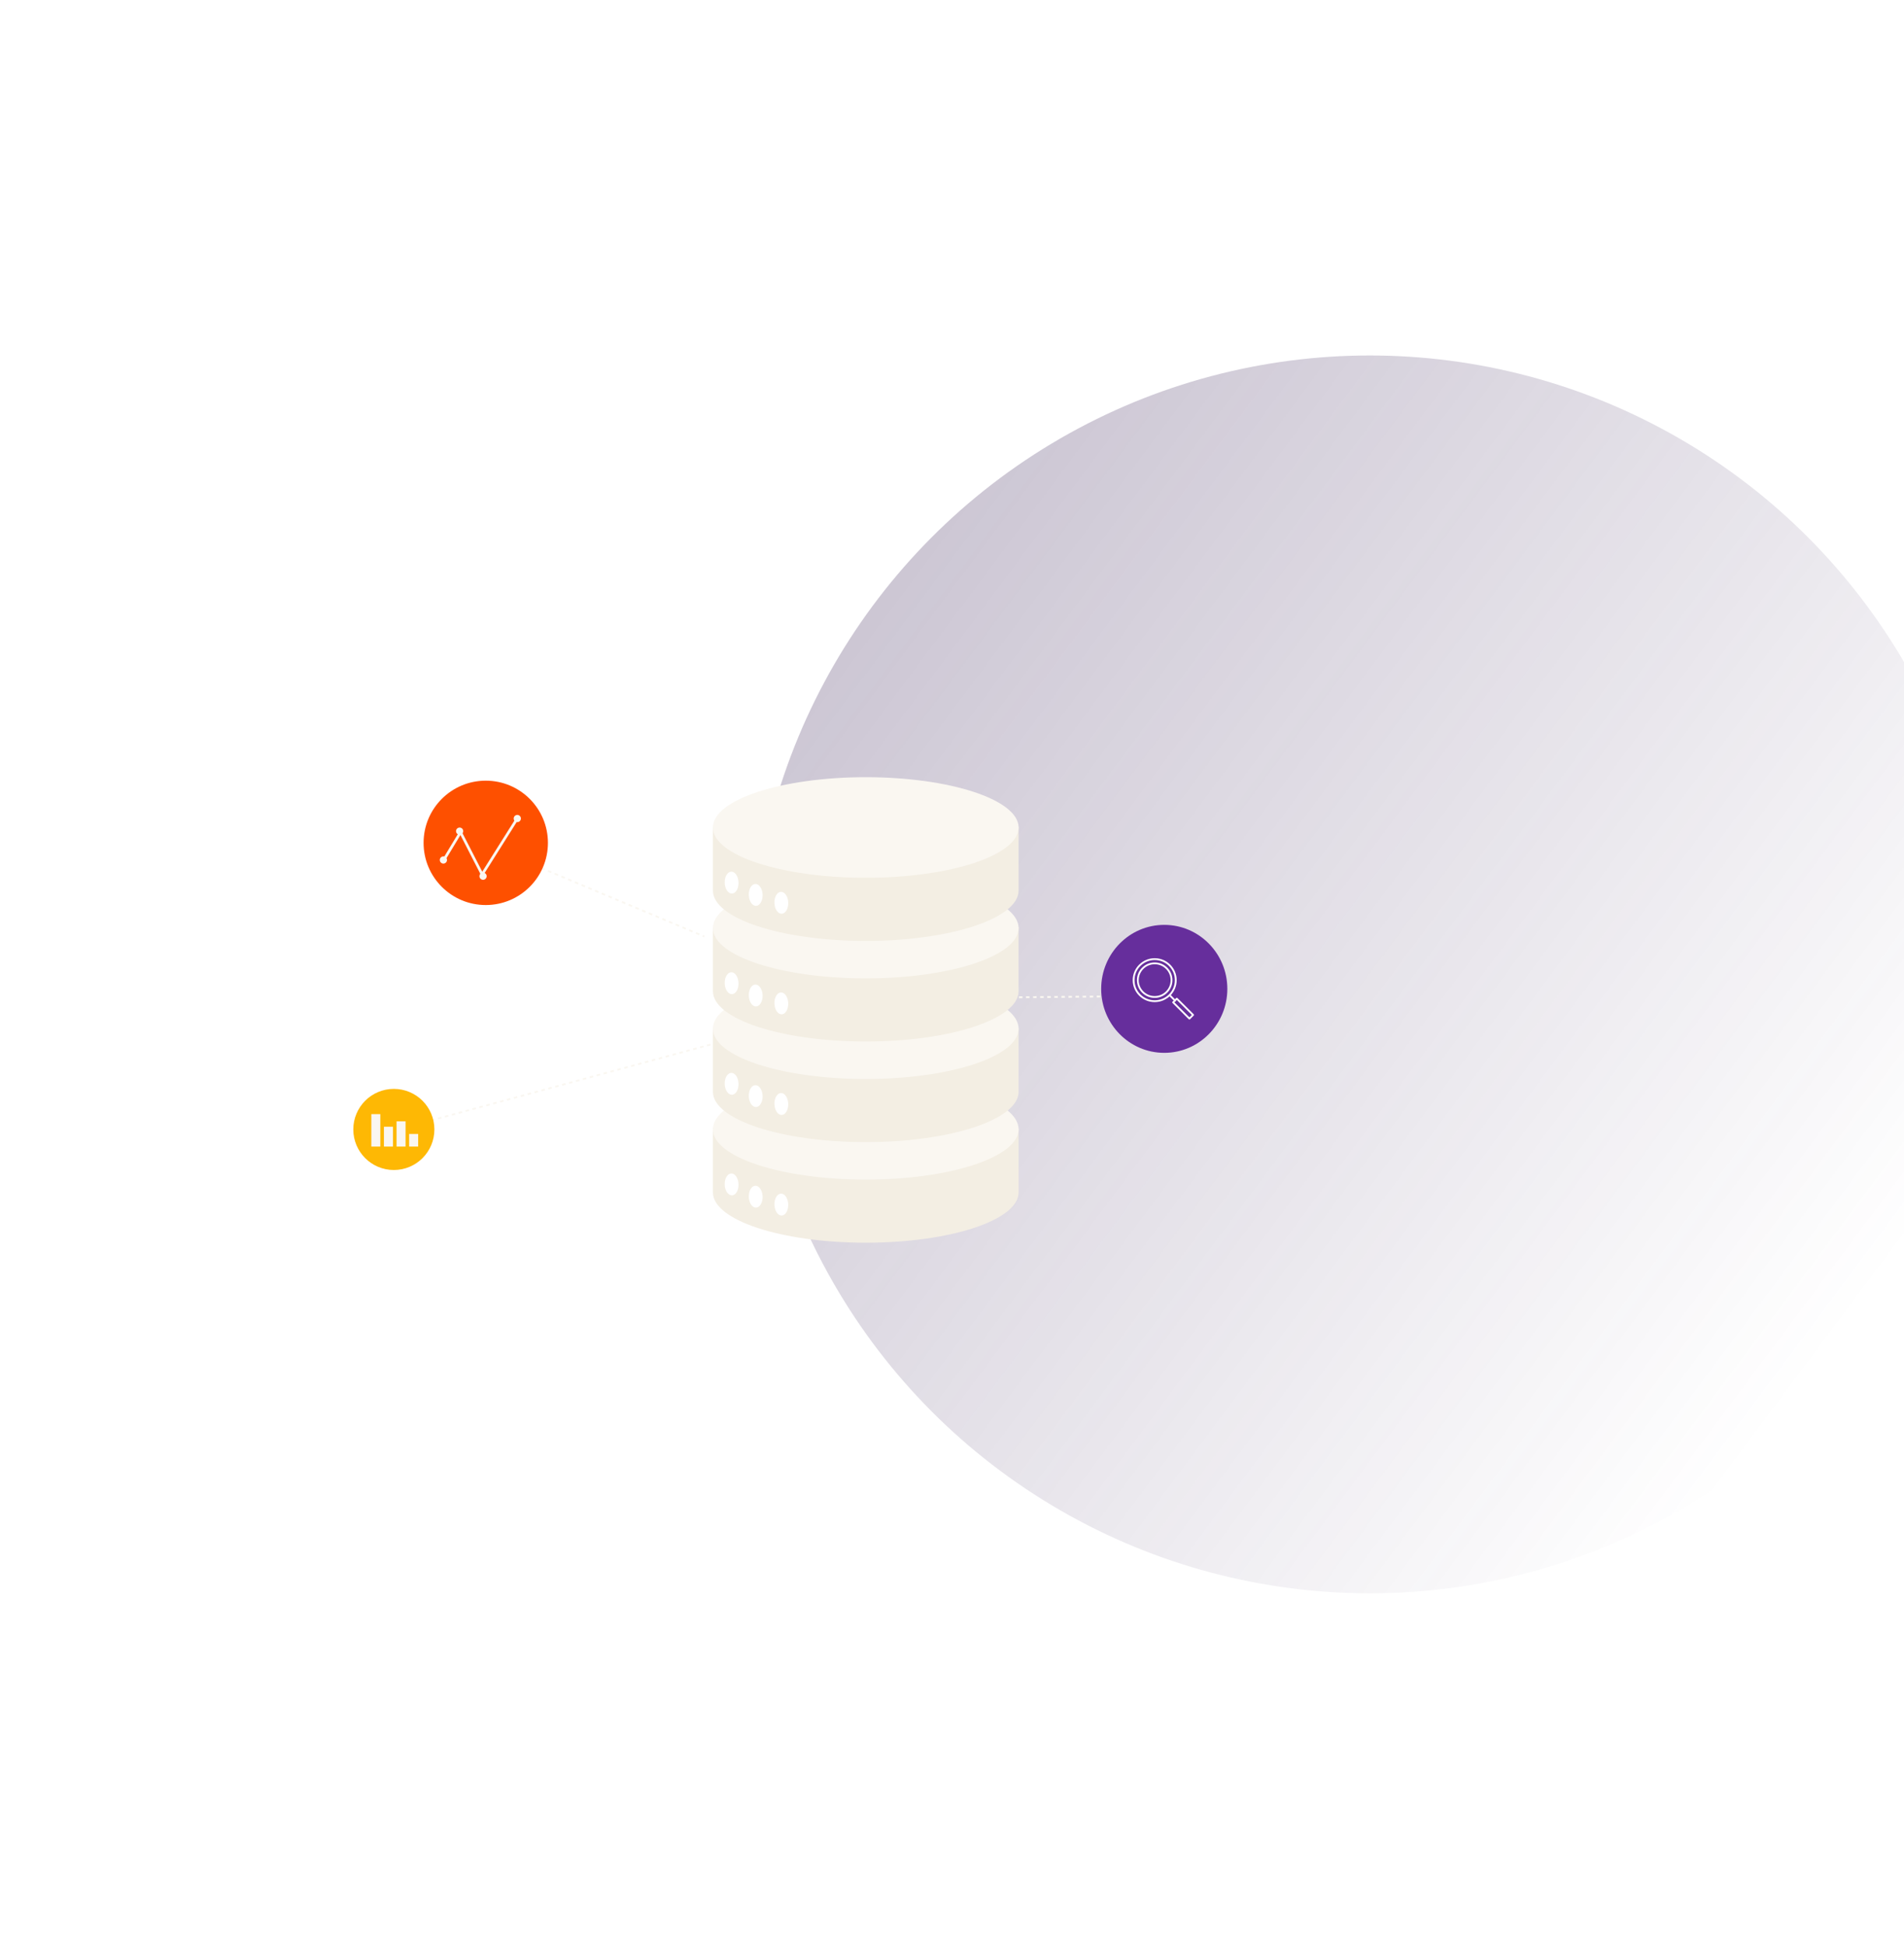 <svg width="900" height="920" viewBox="0 0 900 920" fill="none" xmlns="http://www.w3.org/2000/svg">
<g clip-path="url(#clip0)">
<g style="mix-blend-mode:multiply">
<circle cx="647.5" cy="460.5" r="292.5" fill="url(#paint0_linear)" fill-opacity="0.4"/>
</g>
<path fill-rule="evenodd" clip-rule="evenodd" d="M337.333 492.815L338.148 492.594L338.371 493.416L337.556 493.637L337.333 492.815ZM334.072 493.701L335.702 493.258L335.926 494.08L334.295 494.523L334.072 493.701ZM330.811 494.586L332.442 494.143L332.665 494.965L331.034 495.408L330.811 494.586ZM327.55 495.471L329.181 495.029L329.404 495.851L327.774 496.294L327.55 495.471ZM324.29 496.357L325.92 495.914L326.143 496.736L324.513 497.179L324.29 496.357ZM321.029 497.242L322.659 496.8L322.882 497.622L321.252 498.064L321.029 497.242ZM317.768 498.128L319.398 497.685L319.622 498.507L317.991 498.95L317.768 498.128ZM314.507 499.013L316.138 498.57L316.361 499.392L314.73 499.835L314.507 499.013ZM311.246 499.898L312.877 499.456L313.1 500.278L311.47 500.721L311.246 499.898ZM307.986 500.784L309.616 500.341L309.839 501.163L308.209 501.606L307.986 500.784ZM304.725 501.669L306.355 501.227L306.578 502.049L304.948 502.491L304.725 501.669ZM301.464 502.555L303.094 502.112L303.318 502.934L301.687 503.377L301.464 502.555ZM298.203 503.44L299.834 502.997L300.057 503.819L298.427 504.262L298.203 503.44ZM294.943 504.325L296.573 503.883L296.796 504.705L295.166 505.148L294.943 504.325ZM291.682 505.211L293.312 504.768L293.535 505.59L291.905 506.033L291.682 505.211ZM288.421 506.096L290.051 505.654L290.275 506.476L288.644 506.918L288.421 506.096ZM285.16 506.982L286.791 506.539L287.014 507.361L285.383 507.804L285.16 506.982ZM281.899 507.867L283.53 507.424L283.753 508.246L282.123 508.689L281.899 507.867ZM278.639 508.753L280.269 508.31L280.492 509.132L278.862 509.575L278.639 508.753ZM275.378 509.638L277.008 509.195L277.231 510.017L275.601 510.46L275.378 509.638ZM272.117 510.523L273.747 510.081L273.971 510.903L272.34 511.345L272.117 510.523ZM268.856 511.409L270.487 510.966L270.71 511.788L269.079 512.231L268.856 511.409ZM265.595 512.294L267.226 511.851L267.449 512.673L265.819 513.116L265.595 512.294ZM262.335 513.18L263.965 512.737L264.188 513.559L262.558 514.002L262.335 513.18ZM259.074 514.065L260.704 513.622L260.928 514.444L259.297 514.887L259.074 514.065ZM255.813 514.95L257.444 514.508L257.667 515.33L256.036 515.772L255.813 514.95ZM252.552 515.836L254.183 515.393L254.406 516.215L252.776 516.658L252.552 515.836ZM249.292 516.721L250.922 516.278L251.145 517.1L249.515 517.543L249.292 516.721ZM246.031 517.607L247.661 517.164L247.884 517.986L246.254 518.429L246.031 517.607ZM242.77 518.492L244.4 518.049L244.624 518.871L242.993 519.314L242.77 518.492ZM239.509 519.377L241.14 518.935L241.363 519.757L239.732 520.199L239.509 519.377ZM236.248 520.263L237.879 519.82L238.102 520.642L236.472 521.085L236.248 520.263ZM232.988 521.148L234.618 520.705L234.841 521.527L233.211 521.97L232.988 521.148ZM229.727 522.034L231.357 521.591L231.58 522.413L229.95 522.856L229.727 522.034ZM226.466 522.919L228.096 522.476L228.32 523.298L226.689 523.741L226.466 522.919ZM223.205 523.804L224.836 523.362L225.059 524.184L223.429 524.626L223.205 523.804ZM219.945 524.69L221.575 524.247L221.798 525.069L220.168 525.512L219.945 524.69ZM216.684 525.575L218.314 525.132L218.537 525.954L216.907 526.397L216.684 525.575ZM213.423 526.461L215.053 526.018L215.277 526.84L213.646 527.283L213.423 526.461ZM210.162 527.346L211.793 526.903L212.016 527.725L210.385 528.168L210.162 527.346ZM206.901 528.231L208.532 527.789L208.755 528.611L207.125 529.053L206.901 528.231ZM203.641 529.117L205.271 528.674L205.494 529.496L203.864 529.939L203.641 529.117ZM200.38 530.002L202.01 529.559L202.233 530.381L200.603 530.824L200.38 530.002ZM197.119 530.888L198.749 530.445L198.973 531.267L197.342 531.71L197.119 530.888ZM193.858 531.773L195.489 531.33L195.712 532.152L194.081 532.595L193.858 531.773ZM190.597 532.658L192.228 532.216L192.451 533.038L190.821 533.48L190.597 532.658ZM187.337 533.544L188.967 533.101L189.19 533.923L187.56 534.366L187.337 533.544ZM184.891 534.208L185.706 533.986L185.93 534.809L185.114 535.03L184.891 534.208Z" fill="#FAF7F1"/>
<path fill-rule="evenodd" clip-rule="evenodd" d="M541.828 470.326L542.664 470.318L542.672 471.17L541.836 471.178L541.828 470.326ZM538.484 470.358L540.156 470.342L540.164 471.194L538.492 471.209L538.484 470.358ZM535.139 470.389L536.811 470.373L536.819 471.225L535.147 471.241L535.139 470.389ZM531.795 470.421L533.467 470.405L533.475 471.257L531.803 471.272L531.795 470.421ZM528.451 470.452L530.123 470.436L530.131 471.288L528.459 471.304L528.451 470.452ZM525.106 470.484L526.779 470.468L526.787 471.32L525.114 471.336L525.106 470.484ZM521.762 470.515L523.434 470.5L523.442 471.351L521.77 471.367L521.762 470.515ZM518.418 470.547L520.09 470.531L520.098 471.383L518.426 471.399L518.418 470.547ZM515.074 470.578L516.746 470.563L516.754 471.414L515.082 471.43L515.074 470.578ZM511.729 470.61L513.401 470.594L513.41 471.446L511.737 471.462L511.729 470.61ZM508.385 470.642L510.057 470.626L510.065 471.478L508.393 471.493L508.385 470.642ZM505.041 470.673L506.713 470.657L506.721 471.509L505.049 471.525L505.041 470.673ZM501.697 470.705L503.369 470.689L503.377 471.541L501.705 471.556L501.697 470.705ZM498.352 470.736L500.024 470.72L500.032 471.572L498.36 471.588L498.352 470.736ZM495.008 470.768L496.68 470.752L496.688 471.604L495.016 471.62L495.008 470.768ZM491.664 470.799L493.336 470.783L493.344 471.635L491.672 471.651L491.664 470.799ZM488.319 470.831L489.992 470.815L490 471.667L488.327 471.683L488.319 470.831ZM484.975 470.862L486.647 470.847L486.655 471.698L484.983 471.714L484.975 470.862ZM481.631 470.894L483.303 470.878L483.311 471.73L481.639 471.746L481.631 470.894ZM478.287 470.925L479.959 470.91L479.967 471.761L478.295 471.777L478.287 470.925ZM474.942 470.957L476.614 470.941L476.623 471.793L474.95 471.809L474.942 470.957ZM471.598 470.989L473.27 470.973L473.278 471.825L471.606 471.84L471.598 470.989ZM468.254 471.02L469.926 471.004L469.934 471.856L468.262 471.872L468.254 471.02ZM464.91 471.052L466.582 471.036L466.59 471.888L464.918 471.903L464.91 471.052ZM461.565 471.083L463.237 471.067L463.245 471.919L461.573 471.935L461.565 471.083ZM458.221 471.115L459.893 471.099L459.901 471.951L458.229 471.967L458.221 471.115ZM454.877 471.146L456.549 471.131L456.557 471.982L454.885 471.998L454.877 471.146ZM452.369 471.17L453.205 471.162L453.213 472.014L452.377 472.022L452.369 471.17Z" fill="#FAF7F1"/>
<path fill-rule="evenodd" clip-rule="evenodd" d="M332.312 441.875L333.107 442.209L332.777 442.994L331.982 442.661L332.312 441.875ZM329.132 440.54L330.722 441.208L330.392 441.993L328.802 441.326L329.132 440.54ZM325.951 439.206L327.542 439.873L327.212 440.659L325.622 439.991L325.951 439.206ZM322.771 437.871L324.361 438.539L324.032 439.324L322.442 438.657L322.771 437.871ZM319.591 436.537L321.181 437.204L320.852 437.99L319.261 437.322L319.591 436.537ZM316.411 435.202L318.001 435.87L317.671 436.655L316.081 435.988L316.411 435.202ZM313.231 433.868L314.821 434.535L314.491 435.32L312.901 434.653L313.231 433.868ZM310.05 432.533L311.641 433.2L311.311 433.986L309.721 433.319L310.05 432.533ZM306.87 431.199L308.46 431.866L308.131 432.651L306.541 431.984L306.87 431.199ZM303.69 429.864L305.28 430.531L304.95 431.317L303.36 430.65L303.69 429.864ZM300.51 428.529L302.1 429.197L301.77 429.982L300.18 429.315L300.51 428.529ZM297.33 427.195L298.92 427.862L298.59 428.648L297 427.98L297.33 427.195ZM294.149 425.86L295.739 426.528L295.41 427.313L293.82 426.646L294.149 425.86ZM290.969 424.526L292.559 425.193L292.23 425.979L290.64 425.311L290.969 424.526ZM287.789 423.191L289.379 423.859L289.049 424.644L287.459 423.977L287.789 423.191ZM284.609 421.857L286.199 422.524L285.869 423.309L284.279 422.642L284.609 421.857ZM281.429 420.522L283.019 421.189L282.689 421.975L281.099 421.308L281.429 420.522ZM278.248 419.188L279.838 419.855L279.509 420.64L277.919 419.973L278.248 419.188ZM275.068 417.853L276.658 418.52L276.329 419.306L274.738 418.639L275.068 417.853ZM271.888 416.519L273.478 417.186L273.148 417.971L271.558 417.304L271.888 416.519ZM268.708 415.184L270.298 415.851L269.968 416.637L268.378 415.969L268.708 415.184ZM265.527 413.849L267.118 414.517L266.788 415.302L265.198 414.635L265.527 413.849ZM262.347 412.515L263.937 413.182L263.608 413.968L262.018 413.3L262.347 412.515ZM259.167 411.18L260.757 411.848L260.428 412.633L258.837 411.966L259.167 411.18ZM255.987 409.846L257.577 410.513L257.247 411.298L255.657 410.631L255.987 409.846ZM252.807 408.511L254.397 409.178L254.067 409.964L252.477 409.297L252.807 408.511ZM249.626 407.177L251.216 407.844L250.887 408.629L249.297 407.962L249.626 407.177ZM246.446 405.842L248.036 406.509L247.707 407.295L246.117 406.628L246.446 405.842ZM243.266 404.508L244.856 405.175L244.526 405.96L242.936 405.293L243.266 404.508ZM240.086 403.173L241.676 403.84L241.346 404.626L239.756 403.958L240.086 403.173ZM237.701 402.172L238.496 402.506L238.166 403.291L237.371 402.958L237.701 402.172Z" fill="#FAF7F1"/>
<g filter="url(#filter0_d)">
<path d="M393.429 570.001C433.33 570.001 465.675 559.359 465.675 546.23V515.934H321.184V546.23C321.184 559.359 353.529 570.001 393.429 570.001Z" fill="#F3EEE3"/>
<ellipse cx="393.429" cy="516.398" rx="72.246" ry="23.771" fill="#FAF7F1"/>
<ellipse cx="330.023" cy="542.451" rx="3.263" ry="5.177" transform="rotate(-1.993 330.023 542.451)" fill="white"/>
<ellipse cx="341.406" cy="548.253" rx="3.263" ry="5.177" transform="rotate(-1.993 341.406 548.253)" fill="white"/>
<ellipse cx="353.523" cy="551.982" rx="3.263" ry="5.177" transform="rotate(-1.993 353.523 551.982)" fill="white"/>
<path d="M393.429 522.459C433.33 522.459 465.675 511.816 465.675 498.687V468.391H321.184V498.687C321.184 511.816 353.529 522.459 393.429 522.459Z" fill="#F3EEE3"/>
<ellipse cx="393.429" cy="468.857" rx="72.246" ry="23.771" fill="#FAF7F1"/>
<ellipse cx="330.023" cy="494.91" rx="3.263" ry="5.177" transform="rotate(-1.993 330.023 494.91)" fill="white"/>
<ellipse cx="341.406" cy="500.712" rx="3.263" ry="5.177" transform="rotate(-1.993 341.406 500.712)" fill="white"/>
<ellipse cx="353.523" cy="504.439" rx="3.263" ry="5.177" transform="rotate(-1.993 353.523 504.439)" fill="white"/>
<path d="M393.429 474.916C433.33 474.916 465.675 464.273 465.675 451.144V420.848H321.184V451.144C321.184 464.273 353.529 474.916 393.429 474.916Z" fill="#F3EEE3"/>
<ellipse cx="393.429" cy="421.312" rx="72.246" ry="23.771" fill="#FAF7F1"/>
<ellipse cx="330.023" cy="447.365" rx="3.263" ry="5.177" transform="rotate(-1.993 330.023 447.365)" fill="white"/>
<ellipse cx="341.406" cy="453.168" rx="3.263" ry="5.177" transform="rotate(-1.993 341.406 453.168)" fill="white"/>
<ellipse cx="353.523" cy="456.898" rx="3.263" ry="5.177" transform="rotate(-1.993 353.523 456.898)" fill="white"/>
<path d="M393.429 427.375C433.33 427.375 465.675 416.732 465.675 403.603V373.307H321.184V403.603C321.184 416.732 353.529 427.375 393.429 427.375Z" fill="#F3EEE3"/>
<ellipse cx="393.429" cy="373.771" rx="72.246" ry="23.771" fill="#FAF7F1"/>
<ellipse cx="330.023" cy="399.822" rx="3.263" ry="5.177" transform="rotate(-1.993 330.023 399.822)" fill="white"/>
<ellipse cx="341.406" cy="405.627" rx="3.263" ry="5.177" transform="rotate(-1.993 341.406 405.627)" fill="white"/>
<ellipse cx="353.523" cy="409.355" rx="3.263" ry="5.177" transform="rotate(-1.993 353.523 409.355)" fill="white"/>
</g>
<path d="M580.145 467.338C580.145 484.039 566.796 497.578 550.33 497.578C533.864 497.578 520.516 484.039 520.516 467.338C520.516 450.637 533.864 437.098 550.33 437.098C566.796 437.098 580.145 450.637 580.145 467.338Z" fill="#662E9C"/>
<path fill-rule="evenodd" clip-rule="evenodd" d="M545.812 453.709C540.546 453.709 536.278 457.973 536.278 463.231C536.278 468.488 540.546 472.752 545.812 472.752C551.078 472.752 555.346 468.488 555.346 463.231C555.346 457.973 551.078 453.709 545.812 453.709ZM535.426 463.231C535.426 457.501 540.076 452.857 545.812 452.857C551.548 452.857 556.198 457.501 556.198 463.231C556.198 468.96 551.548 473.604 545.812 473.604C540.076 473.604 535.426 468.96 535.426 463.231Z" fill="white"/>
<path fill-rule="evenodd" clip-rule="evenodd" d="M545.808 455.705C541.647 455.705 538.274 459.075 538.274 463.23C538.274 467.385 541.647 470.754 545.808 470.754C549.97 470.754 553.343 467.385 553.343 463.23C553.343 459.075 549.97 455.705 545.808 455.705ZM537.422 463.23C537.422 458.603 541.177 454.854 545.808 454.854C550.44 454.854 554.195 458.603 554.195 463.23C554.195 467.856 550.44 471.606 545.808 471.606C541.177 471.606 537.422 467.856 537.422 463.23Z" fill="white"/>
<path fill-rule="evenodd" clip-rule="evenodd" d="M554.227 474.018C554.061 473.852 554.061 473.582 554.227 473.416L555.963 471.682C556.13 471.516 556.4 471.516 556.566 471.682L564.253 479.359C564.42 479.525 564.42 479.795 564.253 479.961L562.517 481.695C562.351 481.861 562.081 481.861 561.914 481.695L554.227 474.018ZM555.131 473.717L562.216 480.792L563.349 479.66L556.265 472.585L555.131 473.717Z" fill="white"/>
<path fill-rule="evenodd" clip-rule="evenodd" d="M552.66 470.107C552.826 469.941 553.096 469.941 553.262 470.107L555.705 472.546C555.871 472.713 555.871 472.982 555.705 473.149C555.539 473.315 555.269 473.315 555.103 473.149L552.66 470.71C552.494 470.543 552.493 470.274 552.66 470.107Z" fill="white"/>
<path d="M205.333 533.782C205.333 544.367 196.752 552.948 186.166 552.948C175.581 552.948 167 544.367 167 533.782C167 523.196 175.581 514.615 186.166 514.615C196.752 514.615 205.333 523.196 205.333 533.782Z" fill="#FEB804"/>
<path d="M175.52 526.541H179.779V541.874H175.52V526.541Z" fill="#FAF7F1"/>
<path d="M181.484 532.504H185.744V541.874H181.484V532.504Z" fill="#FAF7F1"/>
<path d="M187.445 529.949H191.705V541.875H187.445V529.949Z" fill="#FAF7F1"/>
<path d="M193.406 535.912H197.665V541.875H193.406V535.912Z" fill="#FAF7F1"/>
<path d="M259 398.338C259 414.569 245.842 427.726 229.611 427.726C213.38 427.726 200.223 414.569 200.223 398.338C200.223 382.107 213.38 368.949 229.611 368.949C245.842 368.949 259 382.107 259 398.338Z" fill="#FE5000"/>
<path d="M211.294 406.43C211.294 407.371 210.531 408.134 209.59 408.134C208.649 408.134 207.887 407.371 207.887 406.43C207.887 405.489 208.649 404.727 209.59 404.727C210.531 404.727 211.294 405.489 211.294 406.43Z" fill="#FAF7F1"/>
<path d="M218.962 392.801C218.962 393.742 218.199 394.505 217.258 394.505C216.317 394.505 215.555 393.742 215.555 392.801C215.555 391.86 216.317 391.098 217.258 391.098C218.199 391.098 218.962 391.86 218.962 392.801Z" fill="#FAF7F1"/>
<path d="M230.036 414.098C230.036 415.039 229.274 415.802 228.333 415.802C227.392 415.802 226.629 415.039 226.629 414.098C226.629 413.157 227.392 412.395 228.333 412.395C229.274 412.395 230.036 413.157 230.036 414.098Z" fill="#FAF7F1"/>
<path d="M246.224 386.838C246.224 387.779 245.461 388.542 244.52 388.542C243.579 388.542 242.816 387.779 242.816 386.838C242.816 385.898 243.579 385.135 244.52 385.135C245.461 385.135 246.224 385.898 246.224 386.838Z" fill="#FAF7F1"/>
<path fill-rule="evenodd" clip-rule="evenodd" d="M245.06 387.18L227.852 414.536L217.641 394.661L210.14 407.067L209.047 406.405L217.731 392.042L227.964 411.958L243.978 386.5L245.06 387.18Z" fill="#FAF7F1"/>
</g>
<defs>
<filter id="filter0_d" x="314.411" y="344.732" width="189.642" height="265.152" filterUnits="userSpaceOnUse" color-interpolation-filters="sRGB">
<feFlood flood-opacity="0" result="BackgroundImageFix"/>
<feColorMatrix in="SourceAlpha" type="matrix" values="0 0 0 0 0 0 0 0 0 0 0 0 0 0 0 0 0 0 127 0" result="hardAlpha"/>
<feOffset dx="15.803" dy="17.308"/>
<feGaussianBlur stdDeviation="11.288"/>
<feColorMatrix type="matrix" values="0 0 0 0 0 0 0 0 0 0 0 0 0 0 0 0 0 0 0.5 0"/>
<feBlend mode="normal" in2="BackgroundImageFix" result="effect1_dropShadow"/>
<feBlend mode="normal" in="SourceGraphic" in2="effect1_dropShadow" result="shape"/>
</filter>
<linearGradient id="paint0_linear" x1="143.872" y1="134.132" x2="848.071" y2="659.312" gradientUnits="userSpaceOnUse">
<stop stop-color="#3D265A"/>
<stop offset="1" stop-color="#3D265A" stop-opacity="0"/>
</linearGradient>
<clipPath id="clip0">
<rect width="900" height="920" fill="white"/>
</clipPath>
</defs>
</svg>
